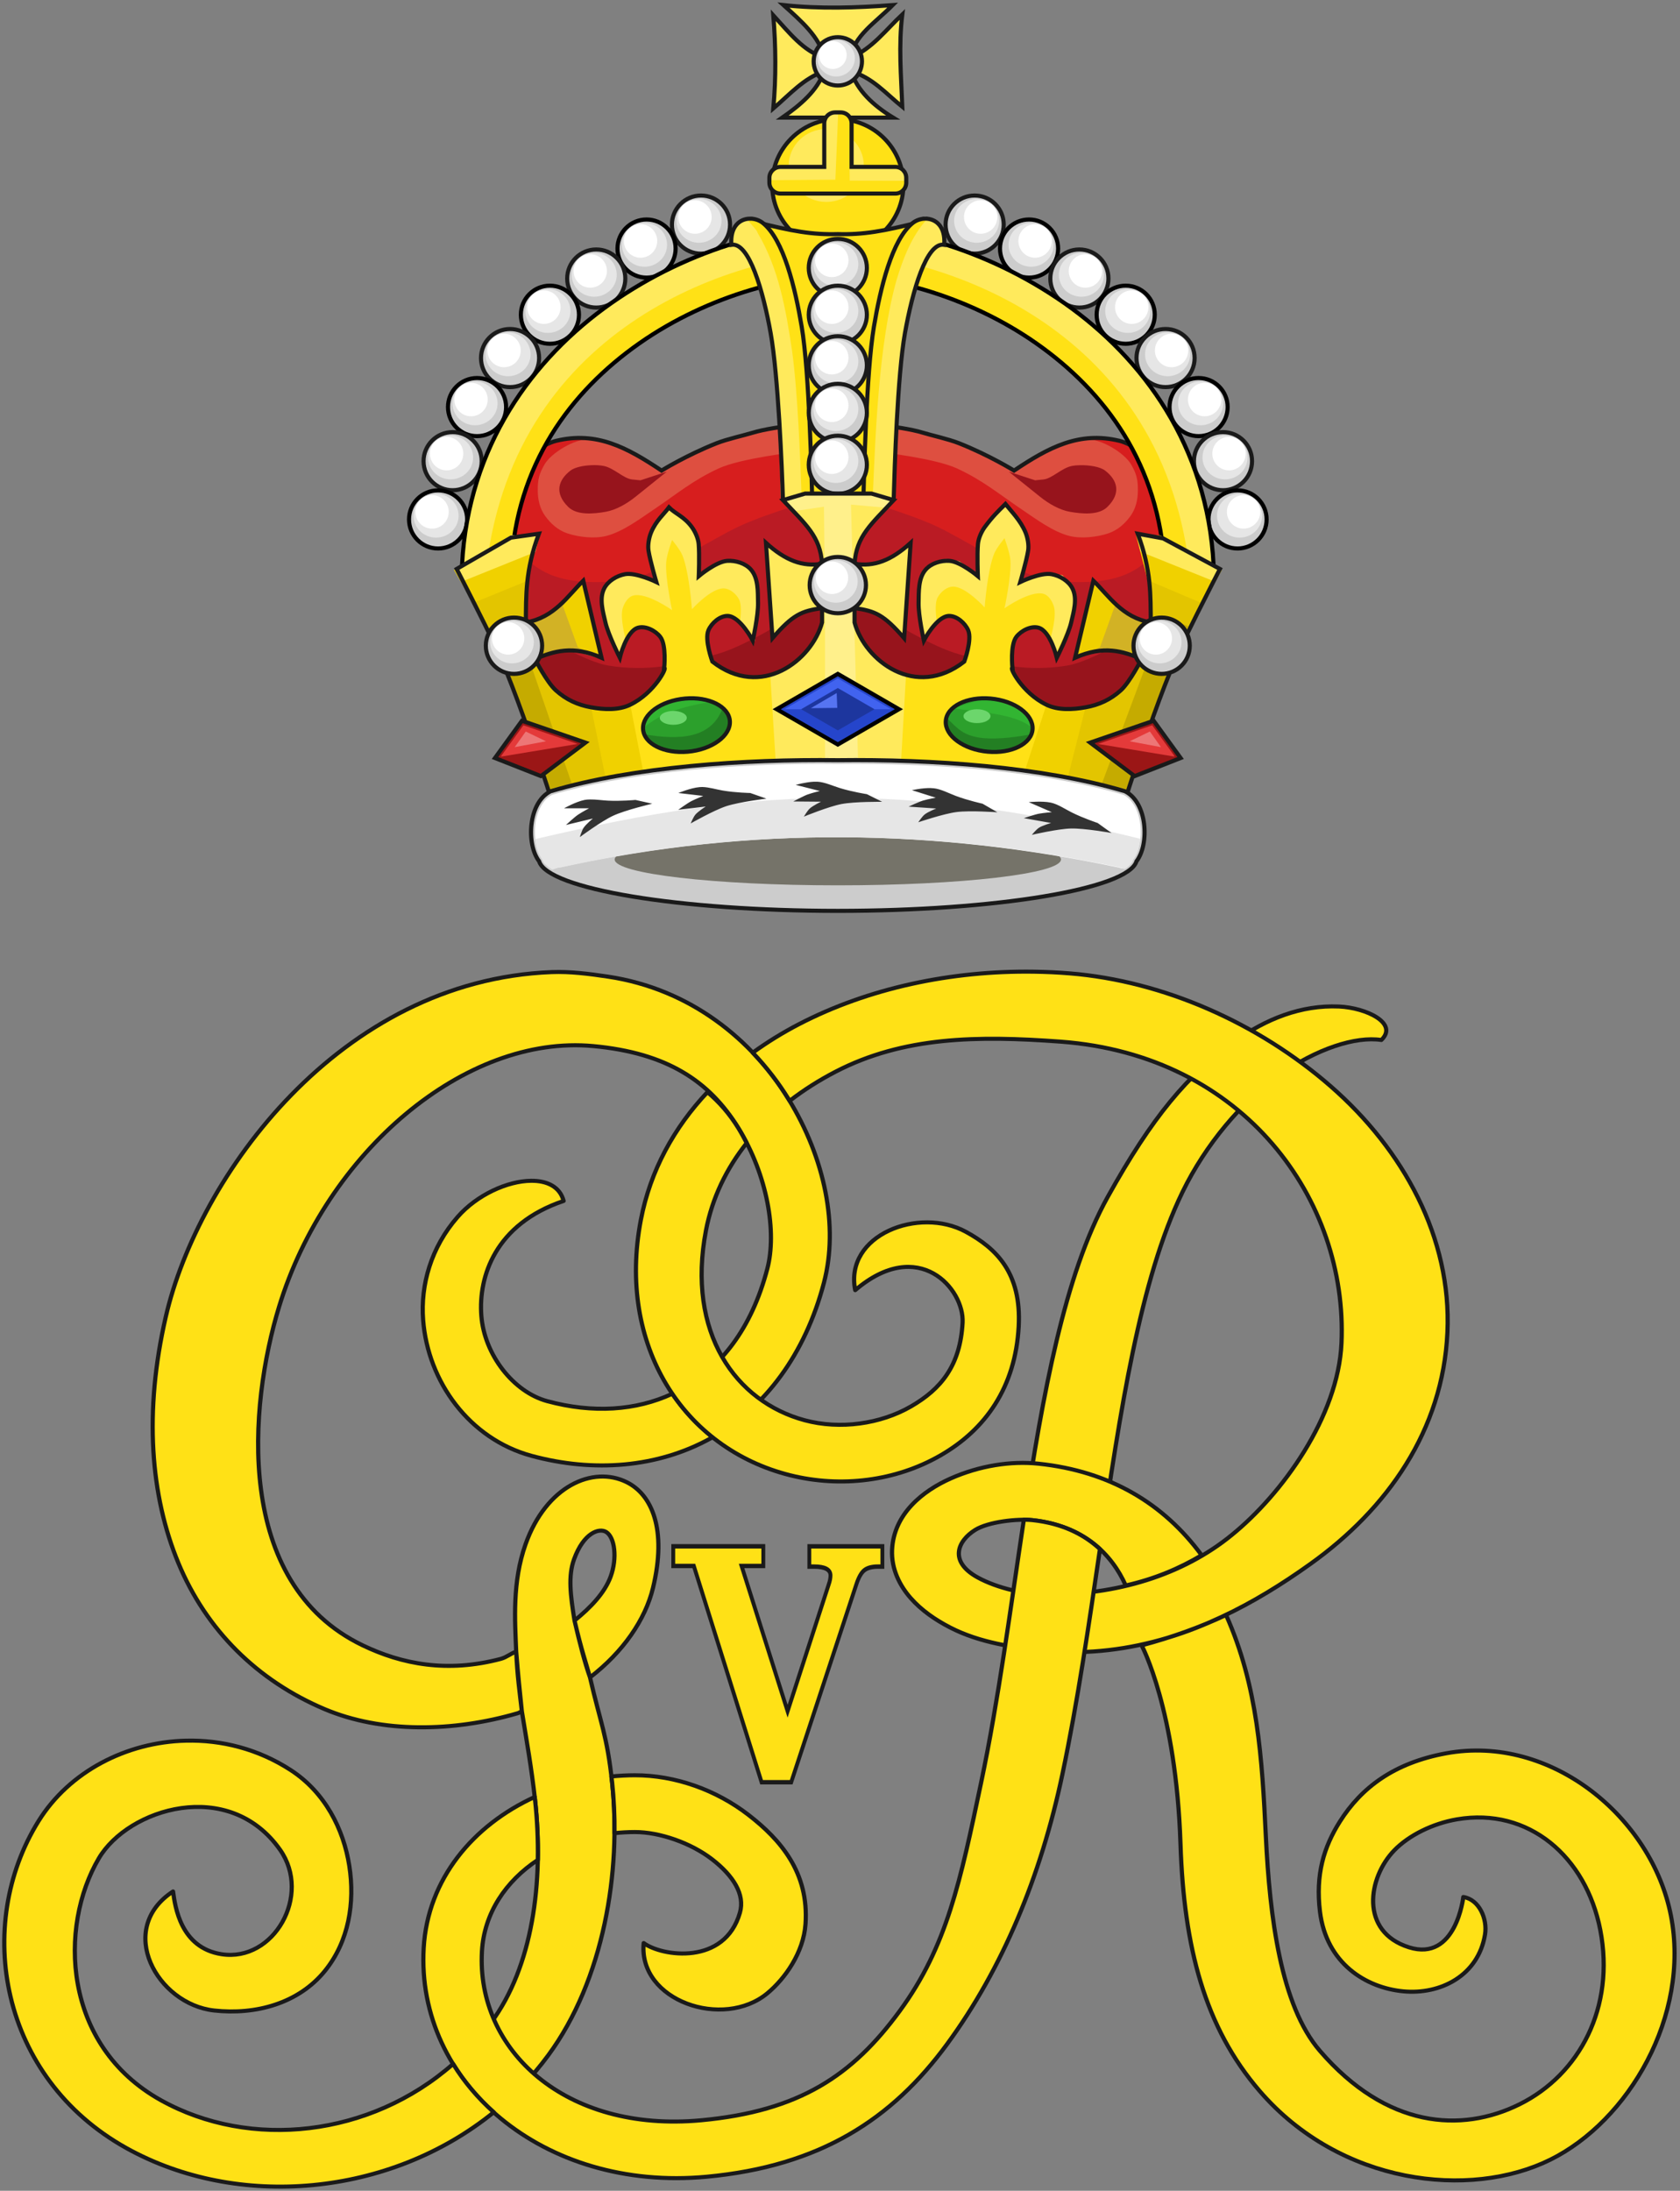 <svg width="408.31" height="532.38" clip-rule="evenodd" fill-rule="evenodd" version="1.1" viewBox="0 0 408.31 532.38" xmlns="http://www.w3.org/2000/svg"><rect x="0" y="0" width="408.31" height="532.38" fill="#808080" stroke="none"/><g transform="matrix(.079 0 0 .079 83.705 -.631)" stroke-width="12.635"><g transform="translate(.189)"><path d="m1538.3 2257.5 603.63 64.68 245.77-64.68 189.72-362.18-51.74-181.09s21.7-62.44 21.56-94.86c-0.26-56.12-6.56-117.91-38.81-163.84-25.65-36.55-80.89-80.99-124.27-91.54-124.03-30.18-217.93 20.56-324.14 91.54 0 0-76.3-47.3-169.83-84.28-32.14-12.72-84.83-24.2-110.43-32.14-68.16-21.12-232.83-34.5-232.83-34.5h-58.34s-164.67 13.38-232.83 34.5c-25.61 7.94-78.29 19.42-110.43 32.14-93.54 36.98-169.83 84.28-169.83 84.28-106.22-70.98-200.12-121.72-324.14-91.54-43.381 10.55-98.608 54.99-124.27 91.54-32.247 45.93-38.552 107.72-38.81 163.84-0.139 32.42 21.566 94.86 21.566 94.86l-51.743 181.09 189.72 362.18 245.77 64.68 603.63-64.68h41.08z" fill="#d71e1e" fill-rule="nonzero"/><path d="m1388.5 1402.3-3.23-3.24s-167.1 18.68-234.92 50.22c-79.75 37.09-126.33 77.22-199.27 126.36-43.103 29.05-95.428 68.21-145.81 81-35.686 9.06-85 3.69-119.88-8.1-28.103-9.49-50.723-29.38-68.046-53.46-16.293-22.64-22.493-49.86-22.68-77.77-0.221-33.92 3.994-51.68 21.065-81 20.565-35.32 92.721-78.93 134.47-76.14l24.293 1.62 61.565 16.2 137.71 76.14 95.593-43.74 79.38-42.12 105.31-30.78 127.99-16.2h271.54l127.99 16.2 105.31 30.78 79.38 42.12 95.59 43.74 137.71-76.14 61.55-16.2 24.31-1.62c41.74-2.78 113.9 40.83 134.46 76.14 17.07 29.32 21.29 47.08 21.07 81-0.19 27.91-6.39 55.13-22.68 77.77-17.33 24.08-39.95 43.97-68.05 53.46-34.89 11.79-84.2 17.16-119.88 8.1-50.39-12.79-102.71-51.95-145.81-81-72.94-49.15-119.53-89.27-199.28-126.36-67.81-31.54-234.91-50.22-234.91-50.22l-3.24 3.24h-258.59z" fill="#de4f40" fill-rule="nonzero"/><path d="m758.92 1439c-24.151 1.09-50.349 6.22-63.865 16.7-36.751 28.43-50.618 68.61-6.525 111.76 26.626 26.06 77.241 21.48 115.03 14.88 32.003-5.6 65.341-25.07 90.714-45.36l97.251-78.02-80.926 26.49-25.396-2.55c-26.974-2.74-55.644-35.34-88.18-41.73-10.069-1.97-23.607-2.83-38.1-2.17zm1503.8 0c-9.14 0.18-17.59 0.86-24.31 2.18-32.54 6.38-61.2 38.98-88.19 41.72l-25.39 2.55-80.93-26.49 97.25 78.02c25.38 20.3 58.72 39.76 90.73 45.36 37.79 6.6 88.4 11.18 115.03-14.88 44.08-43.15 30.21-83.33-6.54-111.76-16.22-12.57-50.23-17.26-77.65-16.7z" fill="#97141c" fill-rule="nonzero"/><path d="m1457.5 2162.6-393.39 100.01-393.39-3.33-163.36-330.04-12.694-280.2c76.663 104.25 134 168.07 366.89 144.87 95.916-12.9 267.36-127.88 355.35-168.14 96.14-43.99 247.24-84.7 247.24-84.7h107.23s151.1 40.71 247.23 84.7c88.01 40.26 259.45 155.25 355.35 168.14 232.9 23.2 290.24-40.62 366.89-144.87l-12.69 280.2-163.36 330.04-393.39 3.33-393.39-100.01h-120.51z" fill="#ba1b24" fill-rule="nonzero"/><path d="m1454.1 2165.8-436.74 110.01-340.04-9.99-166.69-320.04-13.328-53.34s212.99 146.18 315.01 162.94c120.37 19.79 216.38-2.17 333.78-35.27 130.66-36.82 371.62-207.68 371.62-207.68s240.97 170.86 371.63 207.68c117.41 33.1 213.41 55.06 333.78 35.27 102.01-16.76 315.01-162.94 315.01-162.94l-13.34 53.34-166.69 320.04-340.04 9.99-436.74-110.01" fill="#97141c" fill-rule="nonzero"/><path d="m1497.2 2257.5-603.64 64.68-245.77-64.68-189.71-362.18 51.74-181.09s-21.702-62.44-21.563-94.86c0.255-56.12 6.562-117.91 38.809-163.84 25.651-36.55 80.89-80.99 124.27-91.54 124.03-30.18 217.93 20.56 324.14 91.54 0 0 76.299-47.3 169.83-84.28 32.14-12.72 84.82-24.2 110.43-32.14 68.16-21.12 232.83-34.5 232.83-34.5h58.34s164.67 13.38 232.83 34.5c25.6 7.94 78.29 19.42 110.43 32.14 93.54 36.98 169.82 84.28 169.82 84.28 106.22-70.98 200.13-121.72 324.15-91.54 43.38 10.55 98.6 54.99 124.27 91.54 32.24 45.93 38.55 107.72 38.81 163.84 0.13 32.42-21.57 94.86-21.57 94.86l51.74 181.09-189.71 362.18-245.77 64.68-603.64-64.68h-41.07z" fill="none" stroke="#1a1a1a"/></g><g transform="translate(.237)"><circle cx="1938.7" cy="698.82" r="89.393" fill="#ccc"/><ellipse cx="1944.9" cy="687.29" rx="69.369" ry="67.473" fill="#e6e6e6"/><ellipse cx="1957.2" cy="675.58" rx="51.299" ry="51.528" fill="#fff"/><circle cx="1938.7" cy="698.82" r="89.393" fill="none" stroke="#1a1a1a"/><circle cx="2106.1" cy="772.53" r="89.393" fill="#ccc"/><ellipse cx="2112.4" cy="760.99" rx="69.369" ry="67.473" fill="#e6e6e6"/><ellipse cx="2124.6" cy="749.28" rx="51.299" ry="51.528" fill="#fff"/><circle cx="2106.1" cy="772.53" r="89.393" fill="none" stroke="#000"/><circle cx="2260.9" cy="864.76" r="89.393" fill="#ccc"/><ellipse cx="2267.1" cy="853.26" rx="69.369" ry="67.473" fill="#e6e6e6"/><ellipse cx="2279.4" cy="841.52" rx="51.299" ry="51.528" fill="#fff"/><circle cx="2260.9" cy="864.76" r="89.393" fill="none" stroke="#1a1a1a"/><circle cx="2403.4" cy="976.11" r="89.393" fill="#ccc"/><ellipse cx="2409.7" cy="964.57" rx="69.369" ry="67.473" fill="#e6e6e6"/><ellipse cx="2421.9" cy="952.84" rx="51.299" ry="51.528" fill="#fff"/><circle cx="2403.4" cy="976.11" r="89.393" fill="none" stroke="#000"/><circle cx="2526" cy="1109.4" r="89.393" fill="#ccc"/><ellipse cx="2532.3" cy="1097.8" rx="69.369" ry="67.473" fill="#e6e6e6"/><ellipse cx="2544.5" cy="1086.1" rx="51.299" ry="51.528" fill="#fff"/><circle cx="2526" cy="1109.4" r="89.393" fill="none" stroke="#1a1a1a"/><circle cx="2627.6" cy="1260.2" r="89.393" fill="#ccc"/><ellipse cx="2633.9" cy="1248.7" rx="69.369" ry="67.473" fill="#e6e6e6"/><ellipse cx="2646.1" cy="1237" rx="51.299" ry="51.528" fill="#fff"/><circle cx="2627.6" cy="1260.2" r="89.393" fill="none" stroke="#000"/><circle cx="2702.7" cy="1426.6" r="89.393" fill="#ccc"/><ellipse cx="2709" cy="1415.1" rx="69.369" ry="67.473" fill="#e6e6e6"/><ellipse cx="2721.2" cy="1403.4" rx="51.299" ry="51.528" fill="#fff"/><circle cx="2702.7" cy="1426.6" r="89.393" fill="none" stroke="#1a1a1a"/><circle cx="2747.5" cy="1605.8" r="89.393" fill="#ccc"/><ellipse cx="2753.7" cy="1594.3" rx="69.369" ry="67.473" fill="#e6e6e6"/><ellipse cx="2766" cy="1582.6" rx="51.299" ry="51.528" fill="#fff"/><circle cx="2747.5" cy="1605.8" r="89.393" fill="none" stroke="#000"/><path d="m1460.3 705.29c225.7-11.65 511.83 65.047 754.39 235.08 242.56 170.03 440.02 440.22 459.04 804.73l-150.75 7.86c-16.45-314.85-181.55-539.41-394.95-688.99-213.41-149.59-476.62-217.4-659.97-207.92l-7.76-150.76v0.014z" fill="#ffea5c"/><path d="m2598.4 1749-75.37 3.93c-16.45-314.84-181.55-539.4-394.95-688.99-213.41-149.58-476.62-217.39-659.97-207.92l-3.88-75.379c360.76 3.195 1042.6 223.19 1134.2 968.34v0.02z" fill="#ffe116"/><path d="m1460.3 705.29c225.7-11.65 511.83 65.047 754.39 235.08 242.56 170.03 440.02 440.22 459.04 804.73l-150.75 7.86c-16.45-314.85-181.55-539.41-394.95-688.99-213.41-149.59-476.62-217.4-659.97-207.92l-7.76-150.76v0.014z" fill="none" stroke="#000"/><circle cx="1096.8" cy="698.82" r="89.393" fill="#ccc"/><ellipse cx="1090.5" cy="687.29" rx="69.369" ry="67.473" fill="#e6e6e6"/><ellipse cx="1078.3" cy="675.58" rx="51.299" ry="51.528" fill="#fff"/><circle cx="1096.8" cy="698.82" r="89.393" fill="none" stroke="#1a1a1a"/><circle cx="929.28" cy="772.53" r="89.393" fill="#ccc"/><ellipse cx="923.05" cy="760.99" rx="69.369" ry="67.473" fill="#e6e6e6"/><ellipse cx="910.8" cy="749.28" rx="51.299" ry="51.528" fill="#fff"/><circle cx="929.28" cy="772.53" r="89.393" fill="none" stroke="#000"/><circle cx="774.57" cy="864.76" r="89.393" fill="#ccc"/><ellipse cx="768.3" cy="853.26" rx="69.369" ry="67.473" fill="#e6e6e6"/><ellipse cx="756.08" cy="841.52" rx="51.299" ry="51.528" fill="#fff"/><circle cx="774.57" cy="864.76" r="89.393" fill="none" stroke="#1a1a1a"/><circle cx="632.01" cy="976.11" r="89.393" fill="#ccc"/><ellipse cx="625.75" cy="964.57" rx="69.369" ry="67.473" fill="#e6e6e6"/><ellipse cx="613.53" cy="952.84" rx="51.299" ry="51.528" fill="#fff"/><circle cx="632.01" cy="976.11" r="89.393" fill="none" stroke="#000"/><circle cx="509.39" cy="1109.4" r="89.393" fill="#ccc"/><ellipse cx="503.15" cy="1097.8" rx="69.369" ry="67.473" fill="#e6e6e6"/><ellipse cx="490.9" cy="1086.1" rx="51.299" ry="51.528" fill="#fff"/><circle cx="509.39" cy="1109.4" r="89.393" fill="none" stroke="#1a1a1a"/><circle cx="407.82" cy="1260.2" r="89.393" fill="#ccc"/><ellipse cx="401.58" cy="1248.7" rx="69.369" ry="67.473" fill="#e6e6e6"/><ellipse cx="389.34" cy="1237" rx="51.299" ry="51.528" fill="#fff"/><circle cx="407.82" cy="1260.2" r="89.393" fill="none" stroke="#000"/><circle cx="332.7" cy="1426.6" r="89.393" fill="#ccc"/><ellipse cx="326.47" cy="1415.1" rx="69.369" ry="67.473" fill="#e6e6e6"/><ellipse cx="314.22" cy="1403.4" rx="51.299" ry="51.528" fill="#fff"/><circle cx="332.7" cy="1426.6" r="89.393" fill="none" stroke="#1a1a1a"/><circle cx="287.94" cy="1605.8" r="89.393" fill="#ccc"/><ellipse cx="281.7" cy="1594.3" rx="69.369" ry="67.473" fill="#e6e6e6"/><ellipse cx="269.46" cy="1582.6" rx="51.299" ry="51.528" fill="#fff"/><circle cx="287.94" cy="1605.8" r="89.393" fill="none" stroke="#000"/><path d="m1575.1 705.29c-225.7-11.65-511.82 65.047-754.38 235.08-242.56 170.03-439.99 440.22-459.04 804.73l150.76 7.86c16.444-314.85 181.54-539.41 394.95-688.99 213.4-149.59 476.62-217.4 659.96-207.92l7.77-150.76-0.01 0.014z" fill="#ffea5c"/><path d="m436.99 1749 75.376 3.93c16.447-314.84 181.54-539.4 394.95-688.99 213.4-149.58 476.61-217.39 659.96-207.92l3.88-75.379c-360.76 3.195-1042.6 223.19-1134.1 968.34l-0.031 0.02z" fill="#ffe116"/><path d="m1575.1 705.29c-225.7-11.65-511.82 65.047-754.38 235.08-242.56 170.03-439.99 440.22-459.04 804.73l150.76 7.86c16.444-314.85 181.54-539.41 394.95-688.99 213.4-149.59 476.62-217.4 659.96-207.92l7.77-150.76-0.01 0.014z" fill="none" stroke="#000"/></g><g transform="translate(.261)"><path d="m1475.5 185.04c-13.31-62.895-69.89-111.92-125.01-161.42 112.01 12.064 224.07 8.467 336.1 0-50.61 51.608-122.89 97.175-127.97 161.42 65.24-28.279 107.29-85.55 157.5-132.61-11.88 94.711-3.7 189.4 0 284.09-49.9-40.042-92.46-90.813-157.5-108.78 19.33 58.762 66.97 103.91 129.2 142.07h-341.06c56.43-39.487 107.66-82.469 128.75-142.07-61.98 19.973-106.54 71.699-156.28 113.95 8.77-95.564 7.75-191.13 0-286.67 47.91 52.044 92.59 110.81 156.28 130.02l-0.01-3e-3z" fill="#ffea5c" fill-rule="nonzero" stroke="#1a1a1a"/><circle cx="1517.7" cy="196.71" r="74.361" fill="#ccc"/><ellipse cx="1512.5" cy="187.12" rx="57.705" ry="56.129" fill="#e6e6e6"/><ellipse cx="1502.3" cy="177.36" rx="42.673" ry="42.863" fill="#fff"/><circle cx="1517.7" cy="196.71" r="74.361" fill="none" stroke="#1a1a1a"/><circle cx="1517.6" cy="576.34" r="201.92" fill="#ffe116" stroke="#1a1a1a"/><ellipse cx="1482.2" cy="517.01" rx="115.46" ry="112.11" fill="#ffea5c"/><path d="m1509.5 353.82c-18.63 0-33.53 14.925-33.53 33.546v134.04h-134.63c-18.62 0-34.16 14.924-34.16 33.525v15.004c0 18.621 15.54 33.542 34.16 33.542h353.34c18.6 0 33.52-14.921 33.52-33.542v-15.004c0-18.601-14.92-33.525-33.52-33.525h-134.64v-134.04c0-18.621-14.92-33.546-33.54-33.546z" fill="#ffe116" fill-rule="nonzero"/><path d="m1518.9 352.4-38.5 12.422-3.42 158.98-140.04-1.551-27.94 29.501v10.553l201.21-1.551 8.69-208.35zm40.37 166.12-5.29 9.003 0.31 36.017 172.95 0.626v-19.256l-28.25-24.534z" fill="#ffea5c" fill-rule="nonzero"/><path d="m1509.5 353.82c-18.63 0-33.53 14.925-33.53 33.546v134.04h-134.63c-18.62 0-34.16 14.924-34.16 33.525v15.004c0 18.621 15.54 33.542 34.16 33.542h353.34c18.6 0 33.52-14.921 33.52-33.542v-15.004c0-18.601-14.92-33.525-33.52-33.525h-134.64v-134.04c0-18.621-14.92-33.546-33.54-33.546z" fill="none" stroke="#1a1a1a"/></g><g transform="translate(.244)"><path d="m1626.5 1544c5.57-192.25 29.13-763.17 147.39-854.19-115.51 29.88-179.48 40.485-256.22 38.316-76.74 2.169-140.71-8.433-256.21-38.316 118.26 91.001 141.82 661.95 147.39 854.19z" fill="#ffe116" stroke="#1a1a1a"/><path d="m1248.4 680.57c-31.18-0.139-62.53 22.995-58.09 80.467 54.72-9.317 97.87 143.09 120.86 272.03 23 128.95 28.52 415.28 31.29 510.94l97.23 23.63c-2.8-96.58-9.53-414.12-33-554.23-20.17-120.44-55.74-268.15-119.23-319.24-10.74-8.64-24.88-13.516-39.06-13.578v-0.02zm538.59 0c-14.18 0.062-28.32 4.935-39.06 13.578-61.86 49.774-97.21 191.26-117.64 309.88-0.54 3.13-1.07 6.25-1.59 9.34-23.47 140.14-30.2 457.66-33 554.23l97.23-23.62c2.77-95.67 8.29-381.99 31.29-510.94 22.99-128.96 66.13-281.35 120.86-272.03 4.43-57.472-26.91-80.606-58.1-80.467v3e-3l0.01 0.028z" fill="#ffea5c"/><path d="m1246.3 680.57c-15.95 2.531 21.43 29.191 24.85 44.025 64.68 108.17 87.31 237.63 105.84 362.64 17.75 131.02 24.85 324.57 29.67 456.78 10.12-3.6 34.35 17.54 30.65 0-6.62-176.77-9.77-427.01-45.77-600.41-18.56-81.193-37.67-167.33-89.07-232.63-14.25-17.524-33.79-30.935-56.17-30.393v-6e-3zm538.55 0c-45.38 0.717-71.69 47.965-90.76 86.003-45.42 101.92-64.48 214.82-78.21 326.04-13.73 129.19-18.44 321.51-22.31 451.39 11.13-2.77 35.73 20.66 31.36 0 8.61-201.79 18.64-479.42 73.32-673.96 20.57-68.173 47.34-137.09 94.81-188.95l-4.09-0.403-4.11-0.13-0.01 0.017z" fill="#ffe116"/><path d="m1248.4 680.57c-31.18-0.139-62.53 22.995-58.09 80.467 54.72-9.317 97.87 143.09 120.86 272.03 23 128.95 34.89 415.28 37.66 510.94l42.25 23.63h48.61c-2.8-96.58-9.53-414.12-33-554.23-20.17-120.44-55.74-268.15-119.23-319.24-10.74-8.64-24.88-13.516-39.06-13.578v-0.02zm538.59 0c-14.18 0.062-28.32 4.935-39.06 13.578-63.49 51.089-99.06 198.79-119.23 319.24-23.48 140.13-30.21 457.65-33 554.23h48.61l45.31-23.63c2.76-95.67 11.6-381.99 34.59-510.94 23-128.95 66.14-281.35 120.87-272.03 4.43-57.475-26.91-80.608-58.1-80.47l0.01 0.023z" fill="none" stroke="#1a1a1a"/></g><g transform="translate(.244)"><circle cx="1517.7" cy="832.17" r="89.393" fill="#ccc"/><ellipse cx="1511.5" cy="820.66" rx="69.369" ry="67.473" fill="#e6e6e6"/><ellipse cx="1499.2" cy="808.92" rx="51.299" ry="51.528" fill="#fff"/><circle cx="1517.7" cy="832.17" r="89.393" fill="none" stroke="#1a1a1a"/><circle cx="1517.7" cy="976.14" r="89.393" fill="#ccc"/><ellipse cx="1511.5" cy="964.6" rx="69.369" ry="67.473" fill="#e6e6e6"/><ellipse cx="1499.2" cy="952.89" rx="51.299" ry="51.528" fill="#fff"/><circle cx="1517.7" cy="976.14" r="89.393" fill="none" stroke="#1a1a1a"/><circle cx="1517.7" cy="1131.6" r="89.393" fill="#ccc"/><ellipse cx="1511.5" cy="1120" rx="69.369" ry="67.473" fill="#e6e6e6"/><ellipse cx="1499.2" cy="1108.3" rx="51.299" ry="51.528" fill="#fff"/><circle cx="1517.7" cy="1131.6" r="89.393" fill="none" stroke="#1a1a1a"/><circle cx="1517.7" cy="1278" r="89.393" fill="#ccc"/><ellipse cx="1511.5" cy="1266.5" rx="69.369" ry="67.473" fill="#e6e6e6"/><ellipse cx="1499.2" cy="1254.7" rx="51.299" ry="51.528" fill="#fff"/><circle cx="1517.7" cy="1278" r="89.393" fill="none" stroke="#1a1a1a"/><circle cx="1517.7" cy="1437.6" r="89.393" fill="#ccc"/><ellipse cx="1511.5" cy="1426.1" rx="69.369" ry="67.473" fill="#e6e6e6"/><ellipse cx="1499.2" cy="1414.4" rx="51.299" ry="51.528" fill="#fff"/><circle cx="1517.7" cy="1437.6" r="89.393" fill="none" stroke="#1a1a1a"/></g><g transform="translate(.181)"><path d="m662.37 2549.1s-113.69-371.19-195.2-546.69c-39.671-85.42-121.98-244.24-121.98-244.24l166.99-96.38 85.96-12.03c-42.264 112.66-39.325 191.43-40.158 273.01 88.506-15.23 129.17-82.44 176.64-128.48l56.216 236.89c-88.597-39.36-147.68-19.67-204.76 4.03 0 0 36.592 71.5 64.25 96.35 31.615 28.42 66.54 44.69 108.38 52.19 39.603 7.11 84.249 9.56 120.45-8.03 76.263-37.03 115.1-117.76 104.41-112.41 0 0 7.639-70.85-12.059-96.36-14.743-19.09-45.014-34.59-68.252-28.09-36.638 10.25-56.197 92.32-56.197 92.32s-35.226-69.87-44.184-108.38c-7.869-33.93-19.627-73.28-4.002-104.39 11.642-23.23 38.673-39.44 64.227-44.18 33.837-6.27 96.375 24.09 96.375 24.09s-18.677-62.93-24.094-96.35c-2.801-17.17 1.366-40.13 8.03-56.22 15.208-36.71 60.222-68.25 54.853-68.46-5.346-0.23 46.039 19.28 69.809 51.13 10.39 13.95 20.06 35.18 21.59 52.51 2.96 33.72 0.35 99.32 0.35 99.32s53.14-44.81 87.46-47.03c25.95-1.69 56.13 7.36 73.14 27.01 22.78 26.33 21.06 67.35 21.76 102.18 0.81 39.53-16.16 115.94-16.16 115.94s-39.16-74.76-77.19-75.71c-24.11-0.58-49.64 21.89-59.25 44.02-12.8 29.58 12.02 96.37 12.02 96.37 150.23 117.28 305.68-3.01 337.57-120.23v-44.16c-62.88 8.65-89.66 19.69-152.55 92.32l-20.09-293.07c60.23 54.46 112.42 74.01 172.64 64.25-5.65-85.15-48.32-123.09-117.85-197.59l68.25-20.09h204.26l68.25 20.09c-69.5 74.5-117.37 112.44-123.01 197.59 60.22 9.76 112.41-9.79 172.63-64.25l-20.06 293.07c-62.91-72.63-89.67-83.67-152.57-92.32v44.16c31.86 117.22 187.33 237.51 337.57 120.23 0 0 24.84-66.79 12.02-96.37-9.61-22.13-35.14-44.6-59.25-44.02-38.03 0.95-77.19 75.71-77.19 75.71s-16.95-76.41-16.16-115.94c0.7-34.83-1.02-75.85 21.78-102.18 16.99-19.65 47.2-28.7 73.12-27.01 34.32 2.22 87.48 47.03 87.48 47.03s-2.64-65.6 0.33-99.32c1.52-17.33 11.2-38.56 21.59-52.51 23.77-31.85 75.18-51.36 69.81-51.13-5.35 0.21 39.64 31.75 54.87 68.46 6.65 16.09 10.81 39.05 8.04 56.22-5.44 33.42-24.1 96.35-24.1 96.35s62.52-30.36 96.35-24.09c25.56 4.74 52.59 20.95 64.25 44.18 15.6 31.11 3.87 70.46-4.02 104.39-8.96 38.51-44.16 108.38-44.16 108.38s-19.58-82.07-56.22-92.32c-23.24-6.5-53.51 9-68.26 28.09-19.69 25.51-12.03 96.36-12.03 96.36-10.72-5.35 28.14 75.38 104.38 112.41 36.2 17.59 80.85 15.14 120.45 8.03 41.86-7.5 76.77-23.77 108.41-52.19 27.66-24.85 64.22-96.35 64.22-96.35-57.07-23.7-116.14-43.39-204.76-4.03l56.22-236.89c47.49 46.04 88.14 113.23 176.67 128.48-0.86-81.58 2.08-160.35-40.16-273.01l77.97 14.37 174.96 94.04s-82.31 158.84-121.98 244.24c-81.51 175.49-195.2 546.69-195.2 546.69l-3.52 10c-581.67-130.19-1150.1-115.03-1710.4-10h-0.011z" fill="#ffe116" fill-rule="nonzero"/><path d="m943.12 2504.4c-93.784 12.24-187.33 27.24-280.63 44.74 0 0-113.69-371.2-195.2-546.69-39.671-85.41-121.98-244.25-121.98-244.25l166.99-96.36 85.961-12.03c-42.265 112.65-39.325 191.41-40.159 273.02 88.506-15.26 129.17-82.47 176.64-128.48l56.217 236.89c-88.597-39.39-147.69-19.67-204.76 4 0 0 36.59 71.52 64.25 96.35 31.615 28.45 66.541 44.7 108.39 52.22 39.602 7.08 84.248 9.54 120.45-8.03l63.833 328.62zm1216.4-328.65c36.19 17.57 80.84 15.14 120.44 8.03 41.87-7.5 76.77-23.77 108.41-52.19 27.66-24.86 64.23-96.35 64.23-96.35-57.08-23.7-116.14-43.4-204.76-4.03l56.22-236.89c47.49 46.01 88.13 113.23 176.64 128.48-0.84-81.61 2.11-160.37-40.13-273.02l77.97 14.37 174.95 94.04s-82.3 158.82-121.97 244.25c-81.52 175.49-195.21 546.69-195.21 546.69l-3.51 10c-104.92-23.49-209.42-42.24-313.52-56.59l-9.16 8.4z" fill="#f0d100" fill-rule="nonzero"/><path d="m828.08 2520.8c-55.315 8.54-110.52 18.01-165.67 28.35 0 0-113.69-371.19-195.2-546.69-39.671-85.42-121.97-244.24-121.97-244.24l166.99-96.38 85.961-12.04c-42.262 112.65-39.322 191.41-40.156 273.02 88.506-15.25 129.17-82.44 176.64-128.48l56.22 236.89c-88.6-39.37-147.69-19.67-204.76 4.03 0 0 36.593 71.49 64.25 96.35 31.618 28.42 66.541 44.69 108.39 52.19l69.318 337zm1451.8-337.01c41.87-7.5 76.78-23.77 108.42-52.2 27.65-24.85 64.22-96.34 64.22-96.34-57.07-23.7-116.14-43.4-204.76-4.03l56.22-236.89c47.49 46.03 88.13 113.22 176.64 128.48-0.83-81.59 2.11-160.35-40.13-273.02l77.97 14.37 174.95 94.04s-82.3 158.82-121.97 244.25c-81.52 175.48-195.2 546.69-195.2 546.69l-3.52 10c-56.73-12.71-113.34-24.03-169.82-34l-7.42-7.64z" fill="#e3c500" fill-rule="nonzero"/><path d="m1417.3 1526.1-68.35 20.25c69.53 74.51 114.77 110.49 120.43 195.64-60.22 9.78-112.28-9.56-172.5-64.01l19.89 292.93c62.9-72.62 89.71-83.55 152.62-92.22v44.13c-18.86 69.33-80.81 139.61-159.48 161.3l24.22 385.14c124.21-4.7 251.41-5.31 371.4 0l22.06-385.51c-77.99-22.15-139.65-92.01-158.4-160.93v-44.12c62.9 8.66 89.71 19.59 152.62 92.22l20.25-292.93c-60.23 54.45-112.65 73.78-172.87 64 5.65-85.14 50.9-121.14 120.42-195.64l-67.99-20.25zm617.67 40.14-61.11 51.35-23.88 45.93-1.44 111.38-56.78-40.5-41.95-6.87-59.66 22.06-23.88 54.25 9.77 171.41 45.93-58.59s-8.4-50.08 2.89-70.87c9.22-16.97 28.08-32.96 47.38-33.28 38.84-0.64 97.28 64.01 97.28 64.01s8.26-113.69 29.29-165.62c7.14-17.65 31.82-47.38 31.82-47.38s16.47 44.53 18.09 67.99c3.39 49.4-18.09 147.55-18.09 147.55s78.63-55.56 119.71-44.49c16.22 4.38 27.24 23 32.18 39.06 9.04 29.37-8.68 91.86-8.68 91.86l14.11 56.77 52.8-119.33 5.79-81.01-37.61-44.48-45.93-6.88-84.99 24.96 27.84-102.7-16.63-60.04zm-1031.4 5.43-54.242 66.9-16.642 59.67 27.845 103.06-84.989-24.95-45.921 6.87-37.61 44.48 5.786 80.65 52.795 119.7 13.748-57.13s-17.36-62.48-8.323-91.86c4.944-16.07 15.959-34.69 32.185-39.06 41.082-11.08 119.71 44.84 119.71 44.84s-21.482-98.13-18.08-147.55c1.61-23.44 18.08-68.34 18.08-68.34s24.68 29.72 31.82 47.37c21.03 51.94 29.29 165.63 29.29 165.63s58.44-64.66 97.28-64.01c19.3 0.31 38.17 16.31 47.38 33.27 11.3 20.8 2.89 70.88 2.89 70.88l45.93 58.58 9.77-171.05-23.88-54.24-59.66-22.43-41.95 7.24-56.78 40.14-1.44-111.38-23.88-45.93-61.11-51.35z" fill="#ffea5c" fill-rule="nonzero"/><path d="m2595.2 1935.6c-19.29 38.54-9.61 36.5-23.73 66.89-81.52 175.49-195.18 546.69-195.18 546.69l-3.52 10c-28.05-6.27-56.03-12.2-83.99-17.8l-3.98-1.09 237.95-638.76c-28.95 0.53 92.77 36.36 72.45 34.07zm-1855.8 599.73c-25.668 4.42-51.336 9.05-76.981 13.84 0 0-113.66-371.2-195.18-546.69-17.079-36.73-8.632-16.08-31.521-61.49l88.457-32.17 215.23 626.51z" fill="#c5ab00" fill-rule="nonzero"/><path d="m619.99 2028.2-39.093-110.73 48.858-19.56 97.696-97.69 61.889 234.48-87.928-26.06h-45.595z" fill="#d2b225" fill-rule="nonzero"/><path d="m2414.2 2026.2 39.1-110.73-48.86-19.56-97.7-97.69-61.89 234.48 87.93-26.06h45.6z" fill="#d2b225" fill-rule="nonzero"/><path d="m525.43 1653.8-188.77 107.4 58.95 101.62 164.91-67.26 39.773-141.76zm1909.8 1.09 35.81 137.78 168.89 71.6 58.95-101.98-188.77-107.41zm-130.19 141.76-55.32 237.59 74.86-35.8 45.56-126.94zm-1567.7 0.36-65.454 74.86 45.932 126.94 74.849 35.79z" fill="#f0d100" fill-rule="nonzero"/><path d="m2436.8 1653.4 13.02 52.08 218.43 87.88 29.29-32.55-178.29-96.2zm-1924.3 0.36-172.5 107.4 29.29 32.56 218.07-87.88 13.019-52.08h-87.882z" fill="#ffea5c" fill-rule="nonzero"/><path d="m1663.1 1569.5 31.83-20.76-69.46-26.48-195.18 6.62-79.39 16.54 37.13 34.26 87.16-13.03 3.19 319.52v479.25l102.23 3.2-22.35-808.36z" fill="#fff08b" fill-rule="nonzero"/><path d="m662.37 2549.1s-113.69-371.19-195.2-546.69c-39.671-85.42-121.98-244.24-121.98-244.24l166.99-96.38 85.96-12.03c-42.264 112.66-39.325 191.43-40.158 273.01 88.506-15.23 129.17-82.44 176.64-128.48l56.216 236.89c-88.597-39.36-147.68-19.67-204.76 4.03 0 0 36.592 71.5 64.25 96.35 31.615 28.42 66.54 44.69 108.38 52.19 39.603 7.11 84.249 9.56 120.45-8.03 76.263-37.03 115.1-117.76 104.41-112.41 0 0 7.639-70.85-12.059-96.36-14.743-19.09-45.014-34.59-68.252-28.09-36.638 10.25-56.197 92.32-56.197 92.32s-35.226-69.87-44.184-108.38c-7.869-33.93-19.627-73.28-4.002-104.39 11.642-23.23 38.673-39.44 64.227-44.18 33.837-6.27 96.375 24.09 96.375 24.09s-18.677-62.93-24.094-96.35c-2.801-17.17 1.366-40.13 8.03-56.22 15.208-36.71 39.439-56.13 54.853-77.12 20.619 20.55 46.039 27.94 69.809 59.79 10.39 13.95 20.06 35.18 21.59 52.51 2.96 33.72 0.35 99.32 0.35 99.32s53.14-44.81 87.46-47.03c25.95-1.69 56.13 7.36 73.14 27.01 22.78 26.33 21.06 67.35 21.76 102.18 0.81 39.53-16.16 115.94-16.16 115.94s-39.16-74.76-77.19-75.71c-24.11-0.58-49.64 21.89-59.25 44.02-12.8 29.58 12.02 96.37 12.02 96.37 150.23 117.28 305.68-3.01 337.57-120.23v-44.16c-62.88 8.65-89.66 19.69-152.55 92.32l-20.09-293.07c60.23 54.46 112.42 74.01 172.64 64.25-5.65-85.15-50.92-121.26-120.44-195.76l68.25-20.09h204.28l68.25 20.09c-69.53 74.5-114.8 110.61-120.44 195.76 60.22 9.76 112.41-9.79 172.63-64.25l-20.06 293.07c-62.91-72.63-89.67-83.67-152.57-92.32v44.16c31.86 117.22 187.33 237.51 337.57 120.23 0 0 24.84-66.79 12.02-96.37-9.61-22.13-35.14-44.6-59.25-44.02-38.03 0.95-77.19 75.71-77.19 75.71s-16.95-76.41-16.16-115.94c0.7-34.83-1.02-75.85 21.78-102.18 16.99-19.65 47.2-28.7 73.12-27.01 34.32 2.22 87.48 47.03 87.48 47.03s-2.64-65.6 0.33-99.32c1.52-17.33 11.2-38.56 21.59-52.51 23.77-31.85 38.79-46.15 62.89-70.18 17.89 22.45 46.56 50.8 61.79 87.51 6.65 16.09 10.81 39.05 8.04 56.22-5.44 33.42-24.1 96.35-24.1 96.35s62.52-30.36 96.35-24.09c25.56 4.74 52.59 20.95 64.25 44.18 15.6 31.11 3.87 70.46-4.02 104.39-8.96 38.51-44.16 108.38-44.16 108.38s-19.58-82.07-56.22-92.32c-23.24-6.5-53.51 9-68.26 28.09-19.69 25.51-12.03 96.36-12.03 96.36-10.72-5.35 28.14 75.38 104.38 112.41 36.2 17.59 80.85 15.14 120.45 8.03 41.86-7.5 76.77-23.77 108.41-52.19 27.66-24.85 64.22-96.35 64.22-96.35-57.07-23.7-116.14-43.39-204.76-4.03l56.22-236.89c47.49 46.04 88.14 113.23 176.67 128.48-0.86-81.58 2.08-160.35-40.16-273.01l77.97 14.37 174.96 94.04s-34.56 66.72-69.69 136.92c-19.1 38.12-38.33 77.28-52.29 107.32-81.51 175.49-195.2 546.69-195.2 546.69l-3.52 10c-581.67-130.19-1150.1-115.03-1710.4-10h-0.011z" fill="none" stroke="#1a1a1a"/></g><g transform="translate(.215)"><path d="m1034.3 2158.4c73.08-11.1 140.41 15.8 150.25 60.03 9.84 44.22-41.5 89.14-114.59 100.25-73.087 11.1-140.42-15.8-150.26-60.03-9.842-44.22 41.505-89.15 114.6-100.25z" fill="#2ca02c"/><path d="m920.58 2266.4c113.9 19.84 207.65 11.81 242.07-78.39l23.05 26.53v38.02l-57.63 44.97-72.63 24.21-89.914-15z" fill="#237f23" fill-rule="nonzero"/><path d="m921.74 2245.6c50.502-43.05 120.19-64.81 198.28-77.24l-64.57-14.97-73.764 17.29-44.946 38.03-14.998 36.89z" fill="#32b532" fill-rule="nonzero"/><path d="m1034.3 2158.4c73.08-11.1 140.41 15.8 150.25 60.03 9.84 44.22-41.5 89.14-114.59 100.25-73.087 11.1-140.42-15.8-150.26-60.03-9.842-44.22 41.505-89.15 114.6-100.25z" fill="none" stroke="#1a1a1a"/><ellipse cx="1011.6" cy="2216.2" rx="41.499" ry="21.317" fill="#6cd66c"/><path d="m2001.2 2158.4c-73.08-11.1-140.41 15.8-150.25 60.03-9.85 44.22 41.5 89.14 114.59 100.25 73.09 11.1 140.42-15.8 150.26-60.03 9.84-44.22-41.51-89.15-114.6-100.25z" fill="#2ca02c"/><path d="m2114.9 2266.4c-209.09 38.42-219.53-14.83-265.12-51.86v38.02l57.63 44.97 72.63 24.21 89.91-15z" fill="#237f23" fill-rule="nonzero"/><path d="m2113.7 2245.6c-50.5-43.05-163.13-46.64-241.19-59.07l107.48-33.14 73.76 17.29 44.97 38.03z" fill="#32b532" fill-rule="nonzero"/><path d="m2001.2 2158.4c-73.08-11.1-140.41 15.8-150.25 60.03-9.85 44.22 41.5 89.14 114.59 100.25 73.09 11.1 140.42-15.8 150.26-60.03 9.84-44.22-41.51-89.15-114.6-100.25z" fill="none" stroke="#1a1a1a"/><ellipse cx="1945.9" cy="2211" rx="41.499" ry="21.317" fill="#6cd66c"/></g><g transform="translate(.255)"><circle cx="1517.7" cy="1807.8" r="86.607" fill="#ccc"/><ellipse cx="1511.6" cy="1796.6" rx="67.209" ry="65.373" fill="#e6e6e6"/><ellipse cx="1499.8" cy="1785.3" rx="49.703" ry="49.924" fill="#fff"/><circle cx="1517.7" cy="1807.8" r="86.607" fill="none" stroke="#1a1a1a"/></g><g transform="translate(.183)"><circle cx="2514" cy="1994.3" r="86.607" fill="#ccc"/><ellipse cx="2508" cy="1983.2" rx="67.209" ry="65.373" fill="#e6e6e6"/><ellipse cx="2496.2" cy="1971.8" rx="49.703" ry="49.924" fill="#fff"/><circle cx="2514" cy="1994.3" r="86.607" fill="none" stroke="#1a1a1a"/><circle cx="521.49" cy="1994.3" r="86.607" fill="#ccc"/><ellipse cx="515.42" cy="1983.2" rx="67.209" ry="65.373" fill="#e6e6e6"/><ellipse cx="503.58" cy="1971.8" rx="49.703" ry="49.924" fill="#fff"/><circle cx="521.49" cy="1994.3" r="86.607" fill="none" stroke="#1a1a1a"/></g><g transform="translate(.227)"><path d="m1517.7 2298.2-188.02-108.62 188.02-108.63 188.01 108.63z" fill="#2545cb" stroke="#000"/><path d="m1353.5 2189.6 164.26-94.92 164.3 94.92z" fill="#4163ef"/><path d="m1517.7 2124.4-112.8 65.18 112.8 65.15 112.79-65.15z" fill="#1d369e"/><path d="m1434.7 2186.4 79.56-46.52 1.82 45.6z" fill="#5674f1"/></g><g transform="translate(.215)"><path d="m604.4 2395.3 136.92-102.95-195.3-67.28-83.021 114.64 141.39 55.59z" fill="#9b1616" stroke="#1a1a1a"/><path d="m550.49 2239.1-68.927 95.22 1.936 0.76 232.46-38.41 0.533-0.39-166.01-57.18z" fill="#e43a3a"/><path d="m523.62 2306.3 34.075-48.1 62.141 30.06z" fill="#ed7676"/><path d="m2431 2395.3-136.93-102.95 195.3-67.28 83.02 114.64z" fill="#9b1616" stroke="#1a1a1a"/><path d="m2485 2239.1 68.93 95.22-1.94 0.76-232.46-38.41-0.53-0.39z" fill="#e43a3a"/><path d="m2511.9 2306.3-34.08-48.1-62.14 30.06z" fill="#ed7676"/></g><path d="m634.42 2442c-69.418 34.54-75.529 163.12-35.322 215.42 25.816 85.38 431.69 152.35 918.85 152.5 487.19-0.15 893.06-67.12 918.85-152.5 40.21-52.3 34.09-180.88-35.32-215.42-254.94-75.63-596.3-99.17-883.53-95.56-287.24-3.61-628.61 19.93-883.53 95.56h6e-3z" fill="#ccc" stroke="#1a1a1a"/><g transform="translate(-1.301)"><ellipse cx="1519.3" cy="2651.8" rx="686.55" ry="79.56" fill="#757369" stroke-width="12.635"/></g><path d="m1627.6 2358.2c-37.16-0.45-73.76-0.42-109.51 0.03h-0.3c-35.81-0.45-72.46-0.47-109.69-0.02-260.11 3.13-548.02 29.38-769.1 94.74-29.194 14.95-46.82 51.3-51.662 91.49-4.877 40.5 4.011 83.55 21.088 105.76l1.313 1.71 0.625 2.07c1.007 3.33 3.241 7.17 6.793 11.28 12.057 6.26 26.615 10.24 44.263 10.95v-0.03c592.1-129.91 1162.6-117.5 1721.4 0.63 6.59 2.17 12.8 3.06 18.67 3.01 0.54-0.36 1.21-0.72 1.73-1.08 13.29-9.16 20.26-17.98 22.31-24.76l0.63-2.07 1.31-1.71c17.08-22.21 25.97-65.26 21.09-105.76-4.84-40.19-22.47-76.54-51.66-91.49-221.11-65.38-509.1-91.62-769.27-94.75z" fill="#fff" fill-rule="nonzero"/><path d="m1563.6 2462.6c-335.91-4.92-634.99 46.41-976.34 126.49 2.854 24.73 10.341 47.05 21.116 61.06l1.312 1.71 0.625 2.08c2.049 6.77 9.025 15.6 22.312 24.75 2.137 1.47 4.669 2.95 7.104 4.43 13.248-4.61 23.375-7.72 26.508-6.98 592.1-129.92 1162.6-117.51 1721.4 0.62 1.42 0.47 9.07 2.82 12.39 3.89 1.01-0.65 2.2-1.31 3.14-1.96 13.29-9.15 20.26-17.98 22.31-24.75l0.63-2.08 1.31-1.71c10.91-14.19 18.42-36.91 21.19-62.01-341.74-83.9-624.7-121.73-884.97-125.54h-0.01z" fill="#e6e6e6" fill-rule="nonzero"/><path d="m1444.3 2412.6c-26.11 1.26-56.06 9.77-56.06 9.77l74.51 18.8s-21.61 5.07-37.97 10.84c-11.7 4.14-43.77 21.34-43.77 21.34l85.34 0.73s-24.79 11.88-34.71 20.97c-7.55 6.93-18.08 24.95-18.08 24.95s75.81-31.06 115.73-38.7c41.07-7.84 125.12-6.86 125.12-6.86l-47.02-23.5s-45.03-7.07-83.17-18.81c-21.8-6.71-47.3-18.57-69.08-19.53-3.46-0.15-7.11-0.19-10.84 0zm-343.19 16.27c-2.86-0.06-5.6 0.14-8.33 0.36-27.62 2.33-65.45 18.09-65.45 18.09l76.67 9.03s-21.03 8.09-36.52 15.91c-11.08 5.59-40.51 26.77-40.51 26.77l84.62-10.12s-23.16 14.66-31.83 24.95c-6.59 7.83-14.46 27.12-14.46 27.12s70.97-40.49 109.58-53.16c39.73-13.05 123.32-23.15 123.32-23.15l-49.55-17.35s-45.65-0.84-84.98-7.6c-19.68-3.39-42.59-10.41-62.56-10.85zm701.57 3.25c-26.13-0.31-56.77 6.52-56.77 6.52l73.41 23.14s-22.01 3.9-38.7 8.68c-11.93 3.41-44.84 18.81-44.84 18.81l84.99 5.78s-25.37 9.97-35.8 18.45c-7.96 6.45-19.54 23.86-19.54 23.86s77.61-26.26 117.9-31.47c41.48-5.34 125.49 0.73 125.49 0.73l-45.56-26.39s-44.73-9.85-82.09-23.88c-21.36-8-45.96-21.22-67.63-23.5-3.45-0.36-7.12-0.68-10.85-0.72zm-1046.9 35.09c-5.936 0.1-11.653 0.35-16.999 1.44-27.17 5.55-62.918 25.67-62.918 25.67h77.026s-19.882 10.32-34.359 19.9c-10.346 6.84-36.881 31.46-36.881 31.46l82.811-19.89s-21.166 17.35-28.57 28.57c-5.639 8.55-11.574 28.57-11.574 28.57s65.848-48.72 102.7-65.82c37.936-17.59 120.06-36.88 120.06-36.88l-51.715-11.58s-45.134 4.3-84.989 2.17c-17.081-0.9-36.777-3.91-54.601-3.61zm1373.5 6.86c-13.56 0.36-23.86 1.45-23.86 1.45l70.87 30.75s-22.32 1.67-39.42 4.69c-12.21 2.16-46.65 13.74-46.65 13.74l83.9 14.84s-26.35 7.47-37.61 14.82c-8.57 5.6-21.69 21.7-21.69 21.7s79.8-18.53 120.42-19.54c41.8-1.03 124.76 13.75 124.76 13.75l-42.67-30.73s-43.48-14.38-79.2-32.2c-20.41-10.18-43.41-25.86-64.73-30.38-13.57-2.85-30.57-3.24-44.13-2.89z" fill="#333" fill-rule="nonzero"/></g><g transform="matrix(2.364 0 0 2.299 -1135.8 -69.998)" fill="#ffe116"><path d="m618.12 136.84c-3.898-0.176-7.496 1.307-10.764 3.702-4.803 3.52-8.456 7.978-13.02 16.432-4.443 8.229-6.675 20.871-8.617 34.115 0.324 0 0.63 9e-3 0.884 0.036 3.055 0.336 5.308 1.504 6.943 3.062 2.072-14.523 4.098-28.467 8.487-37.748 2.379-5.029 6.075-9.532 9.928-12.339 3.852-2.808 7.872-4.134 10.513-3.723 1.787-1.768-1.565-3.411-4.354-3.537z" fill-rule="nonzero" stroke="#1a1a1a" stroke-linecap="round" stroke-linejoin="round" stroke-width=".429"/><path d="m537.19 133.2c-21.836 0.86-36.37 21.631-39.69 36.436-2.259 10.073-1.573 18.901 1.29 26.016 2.864 7.114 8.154 12.461 15.031 15.451 5.88 2.556 13.238 2.431 19.877 0.432 0.147-0.044 0.263-0.153 0.41-0.199-0.218-1.964-0.468-3.728-0.582-6.316-0.567 0.216-0.966 0.589-1.561 0.769-5.534 1.513-10.202 0.564-14.233-1.43-13.293-6.576-11.686-25.349-8.587-35.773 4.87-16.384 19.149-28.828 32.305-27.565 7.528 0.723 11.919 3.648 14.925 8.679s3.95 11.012 2.972 14.847c-1.642 6.445-4.859 10.489-8.796 12.724-0.317 0.18-0.642 0.344-0.97 0.501 1.15 1.743 2.541 3.287 4.137 4.594 5.366-3.126 9.505-8.715 11.449-16.341 1.519-5.96 0.1-13.14-3.643-19.404s-10.068-11.636-18.58-12.944c-1.968-0.302-3.888-0.55-5.754-0.477zm-3.664 71.82c0.194 2.553 0.388 4.323 0.582 6.316 0.476 3.018 1.001 6.041 1.35 9.312 0.946 8.845-0.292 17.713-4.495 23.569-1.18 1.644-2.502 3.106-3.927 4.396 1.122 1.877 2.532 3.592 4.179 5.108 2.068-1.724 3.956-3.724 5.594-6.006 5.726-7.977 7.547-19.502 6.582-28.829-0.522-5.035-1.197-6.292-2.277-11.133-0.531-1.53-1.061-3.65-1.592-6.006-0.413-2.655-0.673-4.707-0.044-6.489 0.991-2.807 2.584-3.338 3.309-2.87 0.873 0.564 1.149 2.761 0.444 4.726-0.615 1.711-2.035 3.242-3.709 4.633 0.754 3.284 1.159 4.383 1.592 6.006 3.385-2.673 5.686-6.082 6.479-9.47 1.453-6.209-0.128-9.855-2.707-11.168-3.481-1.772-8.281 0.413-10.399 6.567-1.383 4.019-1.086 8.082-0.961 11.338z" fill-rule="nonzero" stroke="#1a1a1a" stroke-linecap="round" stroke-linejoin="round" stroke-width=".429"/><path d="m597.83 204.37s3.538 6.765 3.994 21.019c0.349 10.889 2.486 19.346 8.139 26.087 8.303 9.901 21.604 11.465 29.878 7.257 8.033-4.084 14.41-15.189 12.402-25.803-1.956-10.331-12.29-19.202-23.118-17.151-5.32 1.008-8.696 3.594-10.921 7.222-1.659 2.706-2.505 5.603-2.043 9.502 0.649 5.483 4.726 8.052 8.554 8.432s7.73-1.661 8.417-6.012c0.259-1.637-0.596-3.7-2.234-3.958 0 0-0.741 6.894-5.591 5.318-5.091-1.655-4.211-7.385-1.506-10.251 1.505-1.594 3.957-2.839 6.444-3.277 7.374-1.3 13.27 3.951 14.734 11.686 1.542 8.152-2.108 15.286-8.319 18.444-5.969 3.035-13.645 2.526-20.507-5.657-4.025-4.8-5.153-14.132-5.556-22.674-0.387-8.213-0.819-15.877-4.091-23.398-2.668 1.295-5.568 2.359-8.676 3.214zm8.231-3.019c3.176-1.523 6.205-3.447 9.126-5.598 7.899-5.803 13.613-14.114 14.077-24.464 0.449-10.017-4.538-19.319-11.984-26.005-7.446-6.687-17.225-11.151-26.864-11.949-1.214-0.101-2.431-0.159-3.649-0.177-8.524-0.13-17.038 1.745-24.16 5.543-1.671 0.891-3.263 1.902-4.762 3.017 1.416 1.525 2.651 3.178 3.683 4.905 0.037 0.062 0.079 0.123 0.12 0.184 1.441-1.145 3.021-2.176 4.717-3.08 6.944-3.703 14.526-3.831 23.146-3.173 18.896 1.441 29.513 16.756 28.863 31.859-0.335 7.784-6.131 15.999-11.285 20.291-4.995 4.206-11.915 6.422-19.187 6.271-1.931 0.026-4.902-0.631-6.953-1.799-2.966-1.689-2.033-3.856-0.243-5.006 1.375-0.883 4.392-1.205 5.896-1.04 5.274 0.58 8.171 3.629 9.59 6.907 2.978-0.69 5.531-1.805 7.806-3.198-3.94-5.504-9.453-8.87-16.743-9.672-2.896-0.318-6.119 0.224-9.029 1.545-2.911 1.322-5.899 3.772-6.057 7.58-0.084 1.99 0.786 3.759 1.91 5.071 1.123 1.312 2.528 2.3 4.053 3.111 3.05 1.622 6.61 2.129 9.854 2.502 4.413 0.368 8.558-0.19 12.488-1.403 2.125-0.656 3.901-1.415 5.587-2.222z" fill-rule="nonzero" stroke="#1a1a1a" stroke-linecap="round" stroke-linejoin="round" stroke-width=".429"/><g transform="matrix(.922 0 0 1.085 -.161 0)" stroke-width=".429"><path d="m596.35 180.62v-1.913h10.042v1.913h-2.423l5.132 14.154 4.591-12.369c0.128-0.319 0.191-0.606 0.191-0.861 0-0.574-0.616-0.861-1.849-0.861h-0.51v-1.976h8.146v1.976h-0.478c-0.68 0-1.19 0.117-1.53 0.351s-0.638 0.691-0.893 1.371l-7.268 19.287h-3.301l-7.555-21.072z" fill="#ffe116" fill-rule="nonzero" stroke="#1a1a1a" stroke-width=".429"/></g><path d="m535.06 155.26c-2.418 0.022-5.564 1.473-7.565 3.832-2.728 3.213-3.811 7.168-3.537 10.869 0.486 6.552 4.774 12.594 11.145 14.371 6.387 1.782 12.95 1.254 18.414-1.848 0.068-0.038 0.133-0.081 0.2-0.12-1.596-1.307-2.987-2.851-4.137-4.594-3.745 1.793-8.183 2.089-12.861 0.784-3.488-0.973-6.471-4.909-6.777-9.037-0.306-4.127 1.426-9.69 8.46-12.127-0.374-1.492-1.687-2.145-3.341-2.13z" fill-rule="nonzero" stroke="#1a1a1a" stroke-linecap="round" stroke-linejoin="round" stroke-width=".429"/><path d="m553.19 145.89c-3.415 3.731-5.872 8.261-6.85 13.516-2.458 13.215 4.339 24.148 15.353 26.98 5.211 1.339 10.856 0.629 15.463-2.104s7.692-7.177 8.032-13.618c0.301-5.705-2.334-8.269-5.422-10.007-4.824-2.714-12.519 0.324-11.386 6.164 6.524-5.724 11.229-0.14 11.04 3.438-0.241 4.548-2.219 7.02-5.325 8.863-3.107 1.843-7.265 2.46-10.912 1.45-7.089-1.964-12.164-9.217-10.146-20.069 0.639-3.429 2.1-6.526 4.186-9.234-0.264-0.529-0.543-1.054-0.85-1.567-0.899-1.505-1.963-2.759-3.183-3.812z" fill-rule="nonzero" stroke="#1a1a1a" stroke-linecap="round" stroke-linejoin="round" stroke-width=".429"/><path d="m585.97 191.09c-0.079-2e-3 -0.171 3e-3 -0.255 3e-3 -1.379 9.405-2.614 19.113-4.387 27.766-2.135 10.418-3.511 17.335-8.369 24.151-4.857 6.815-10.292 10.587-20.419 11.556-13.962 1.336-23.125-7.423-22.534-17.877 0.226-4.001 2.429-7.392 5.744-9.645 0.038-2.104-0.061-4.25-0.291-6.395-8e-3 -0.087-0.019-0.17-0.03-0.256-6.323 2.979-11.001 8.669-11.413 15.952-0.804 14.223 12.255 25.8 29.093 24.189 11.677-1.117 19.066-6.088 24.734-14.041s9.624-17.698 11.838-28.498c1.57-7.664 2.722-15.819 3.861-23.804-1.635-1.558-3.888-2.726-6.943-3.062-0.188-0.02-0.4-0.034-0.629-0.039zm-40.263 27.007c-0.803 2e-3 -1.602 0.048-2.393 0.128 0.025 0.225 0.053 0.42 0.078 0.662 0.177 1.714 0.259 3.503 0.241 5.33 0.684-0.075 1.379-0.117 2.085-0.118 2.534-6e-3 5.76 1.141 7.945 2.878s3.402 3.714 2.863 5.647c-1.567 5.612-8.009 4.638-9.893 3.21-0.569 6.106 8.169 9.183 12.717 5.307 1.812-1.545 3.714-4.293 3.92-7.308 0.371-5.451-2.564-8.923-5.87-11.551s-7.529-4.194-11.692-4.185z" fill-rule="nonzero" stroke="#1a1a1a" stroke-linecap="round" stroke-linejoin="round" stroke-width=".429"/><path d="m499.57 214.44c-6.119 0.153-11.979 3.265-15.142 8.486-6.669 11.01-4.017 27.118 9.035 34.586 11.43 6.54 27.039 5.141 37.757-3.794-1.647-1.516-3.057-3.231-4.179-5.108-8.516 7.71-20.838 9.103-30.043 3.837-10.132-5.797-10.514-18.341-6.381-25.569 3.013-5.268 13.372-8.59 18.633-0.905 3.286 4.8-0.648 11.902-6.02 11.039-4.221-0.678-4.771-5.055-4.982-6.633-5.926 3.979-1.649 11.914 4.224 12.584 4.264 0.487 8.67-0.74 11.388-4.186 2.459-3.118 3.1-7.22 2.508-11.111-0.593-3.891-2.499-7.765-6.03-10.121-3.331-2.223-7.096-3.197-10.768-3.105z" fill-rule="nonzero" stroke="#1a1a1a" stroke-linecap="round" stroke-linejoin="round" stroke-width=".429"/></g></svg>
